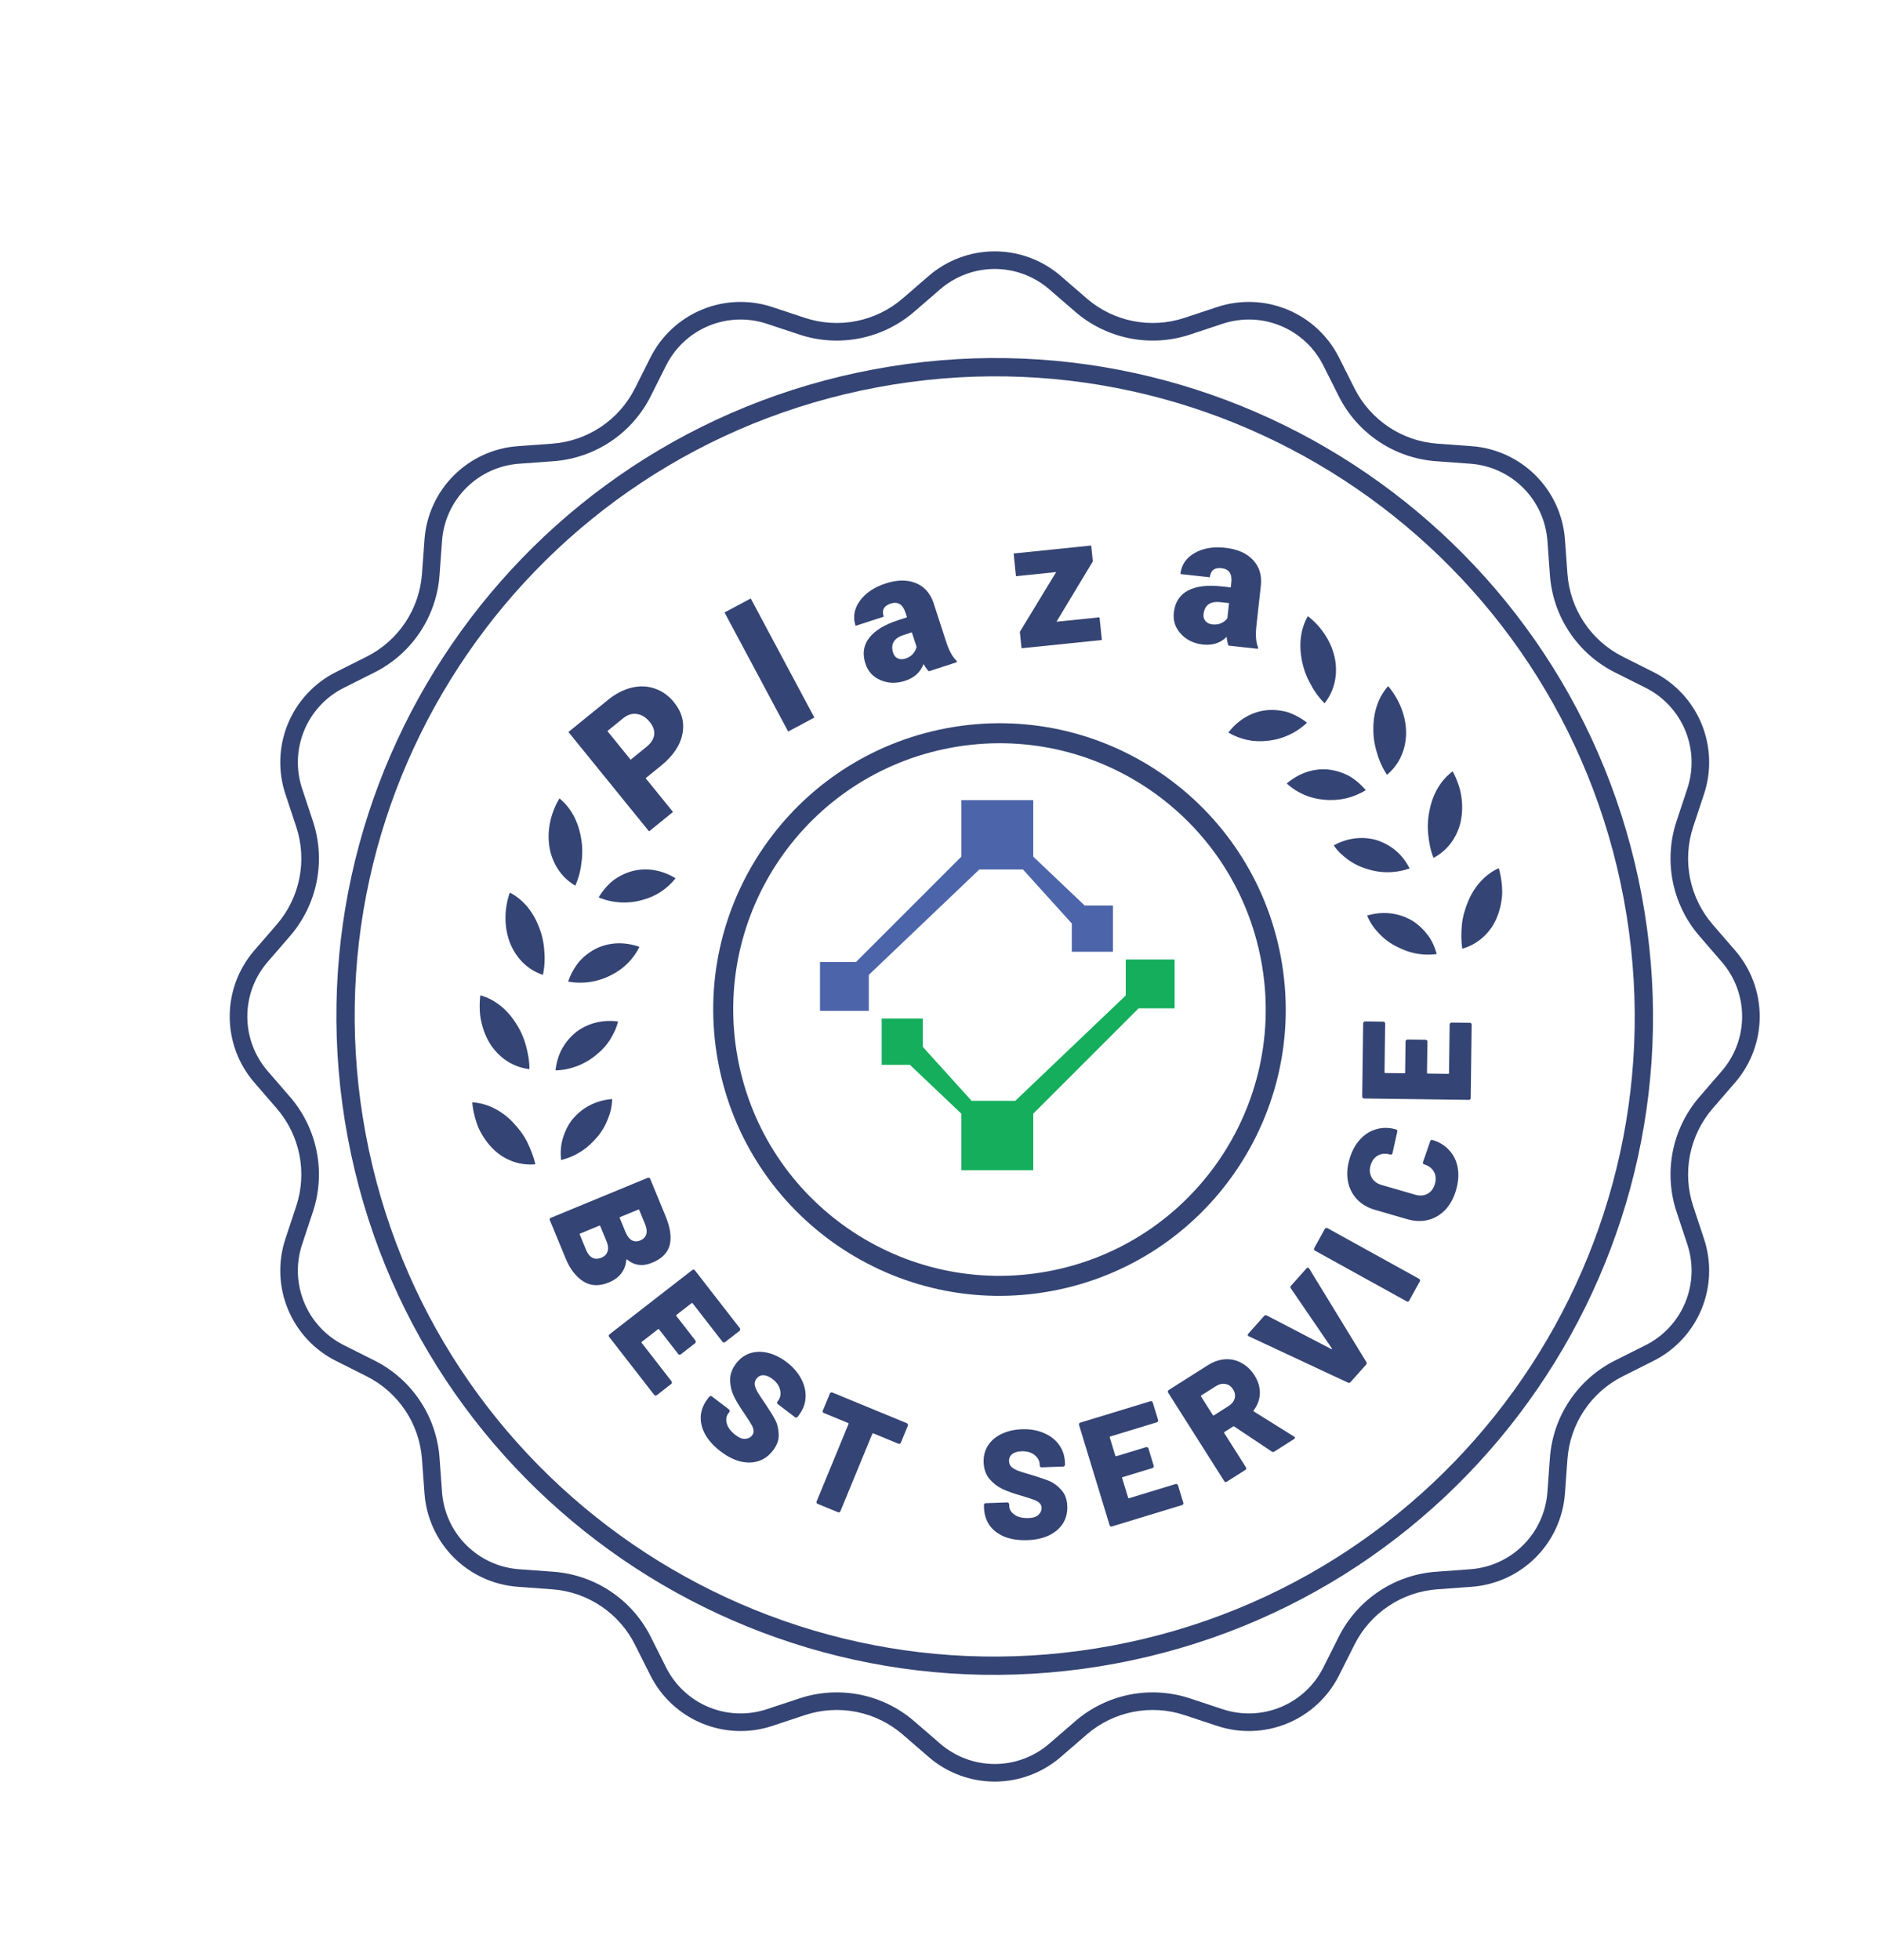 <svg width="188" height="196" viewBox="0 0 188 196" fill="none" xmlns="http://www.w3.org/2000/svg">
    <g clip-path="url(#clip0_1697_13786)">
        <path d="M56.306 113.747C56.534 113.027 56.861 112.347 57.38 111.763C58.416 110.587 59.792 110.001 61.215 109.885C61.202 110.553 61.063 111.213 60.805 111.829C60.559 112.503 60.196 113.127 59.731 113.673C59.23 114.264 58.706 114.753 58.085 115.144C57.477 115.534 56.807 115.818 56.105 115.985C56.035 115.234 56.069 114.474 56.306 113.747ZM51.378 116.161C50.619 115.904 49.926 115.48 49.351 114.921C48.733 114.307 48.229 113.589 47.863 112.799C47.523 111.974 47.307 111.103 47.223 110.214C48.656 110.297 50.096 110.982 51.25 112.174C51.827 112.772 52.34 113.438 52.704 114.156C53.056 114.876 53.365 115.629 53.532 116.412C52.805 116.478 52.072 116.393 51.379 116.161L51.378 116.161ZM59.567 105.518C58.42 106.46 56.979 106.993 55.547 107.022C55.643 106.276 55.828 105.538 56.195 104.88C56.561 104.215 57.057 103.63 57.654 103.161C58.906 102.227 60.385 101.948 61.801 102.132C61.727 102.452 61.622 102.764 61.486 103.063C61.348 103.365 61.179 103.659 61.008 103.945C60.654 104.518 60.166 105.048 59.567 105.518ZM52.942 106.898C51.518 106.73 50.153 105.996 49.142 104.57C48.662 103.864 48.334 103.05 48.133 102.181C48.028 101.747 47.983 101.305 47.972 100.86C47.958 100.417 47.98 99.966 48.031 99.517C49.42 99.897 50.678 100.87 51.566 102.275C52.036 102.984 52.374 103.743 52.585 104.517C52.8 105.295 52.948 106.099 52.942 106.898ZM63.947 94.672C63.332 95.916 62.32 96.918 61.07 97.519C59.76 98.192 58.264 98.413 56.816 98.146C57.054 97.434 57.417 96.77 57.888 96.186C58.386 95.612 58.994 95.145 59.676 94.812C61.08 94.157 62.598 94.195 63.947 94.672ZM54.428 95.077C54.504 95.879 54.458 96.689 54.293 97.478C52.933 97.017 51.747 96.013 51.054 94.411C50.397 92.827 50.389 90.938 50.983 89.245C52.271 89.909 53.295 91.114 53.892 92.678C54.209 93.464 54.384 94.275 54.428 95.077ZM67.559 87.812C66.704 88.9 65.509 89.671 64.166 90.002C62.742 90.391 61.23 90.295 59.866 89.73C60.245 89.085 60.734 88.511 61.312 88.036C61.918 87.581 62.609 87.251 63.344 87.067C64.85 86.711 66.337 87.069 67.559 87.812ZM58.146 86.24C58.063 87.04 57.855 87.821 57.53 88.556C56.289 87.823 55.332 86.594 54.978 84.889C54.649 83.2 55.022 81.356 55.947 79.827C57.074 80.741 57.829 82.129 58.105 83.784C58.251 84.595 58.265 85.425 58.146 86.24Z" fill="#344474"/>
        <path d="M62.717 125.943C62.665 125.898 62.636 125.91 62.631 125.979C62.531 127.037 61.946 127.788 60.876 128.229C59.921 128.623 59.073 128.588 58.333 128.122C57.593 127.655 57.002 126.887 56.56 125.817L54.987 122.005C54.967 121.957 54.964 121.909 54.977 121.859C55.003 121.814 55.04 121.782 55.088 121.762L64.776 117.764C64.823 117.745 64.868 117.743 64.908 117.76C64.962 117.782 64.999 117.817 65.019 117.865L66.544 121.563C67.025 122.728 67.168 123.698 66.974 124.472C66.782 125.255 66.195 125.85 65.211 126.256C64.275 126.642 63.443 126.538 62.717 125.943ZM63.924 120.984C63.904 120.936 63.87 120.922 63.823 120.942L62.017 121.687C61.969 121.707 61.955 121.74 61.975 121.788L62.56 123.207C62.722 123.599 62.928 123.866 63.177 124.009C63.435 124.148 63.718 124.155 64.023 124.029C64.339 123.899 64.539 123.693 64.624 123.412C64.709 123.131 64.671 122.794 64.51 122.403L63.924 120.984ZM58.609 124.972C58.767 125.354 58.975 125.614 59.234 125.754C59.502 125.889 59.804 125.888 60.138 125.75C60.463 125.616 60.668 125.408 60.753 125.127C60.852 124.851 60.82 124.518 60.659 124.126L60.026 122.592C60.006 122.545 59.972 122.531 59.925 122.55L58.019 123.337C57.971 123.357 57.957 123.39 57.977 123.438L58.609 124.972Z" fill="#344474"/>
        <path d="M72.51 134.19C72.469 134.221 72.42 134.234 72.362 134.226C72.318 134.221 72.281 134.198 72.249 134.157L69.263 130.312C69.231 130.272 69.195 130.267 69.154 130.299L67.648 131.469C67.607 131.5 67.602 131.537 67.634 131.577L69.546 134.038C69.578 134.079 69.587 134.125 69.573 134.174C69.574 134.226 69.554 134.268 69.513 134.299L68.081 135.412C68.04 135.444 67.99 135.456 67.932 135.449C67.889 135.443 67.851 135.42 67.82 135.379L65.908 132.919C65.876 132.878 65.84 132.873 65.799 132.905L64.183 134.16C64.142 134.192 64.138 134.228 64.169 134.269L67.156 138.114C67.188 138.154 67.197 138.2 67.183 138.25C67.184 138.301 67.164 138.343 67.123 138.375L65.678 139.497C65.638 139.529 65.588 139.541 65.53 139.534C65.487 139.528 65.449 139.505 65.417 139.464L60.918 133.673C60.887 133.632 60.87 133.586 60.87 133.534C60.883 133.485 60.91 133.444 60.951 133.412L69.228 126.982C69.269 126.951 69.311 126.938 69.354 126.943C69.412 126.95 69.457 126.974 69.489 127.015L73.988 132.806C74.019 132.847 74.028 132.892 74.015 132.942C74.016 132.994 73.996 133.036 73.955 133.067L72.51 134.19Z" fill="#344474"/>
        <path d="M72.076 145.128C71.394 144.609 70.879 144.048 70.532 143.446C70.199 142.842 70.046 142.232 70.073 141.617C70.115 140.999 70.339 140.423 70.746 139.888L70.924 139.653C70.956 139.612 70.993 139.589 71.036 139.583C71.094 139.575 71.144 139.587 71.185 139.618L72.9 140.923C72.941 140.955 72.961 140.996 72.961 141.048C72.975 141.097 72.966 141.143 72.935 141.184L72.823 141.332C72.616 141.603 72.57 141.945 72.685 142.357C72.806 142.761 73.097 143.139 73.558 143.489C73.92 143.765 74.246 143.89 74.538 143.865C74.83 143.84 75.054 143.725 75.21 143.519C75.335 143.355 75.382 143.183 75.35 143.002C75.333 142.82 75.263 142.631 75.14 142.434C75.024 142.228 74.832 141.926 74.564 141.527C74.533 141.465 74.496 141.411 74.453 141.365C74.416 141.311 74.384 141.26 74.355 141.213C73.952 140.633 73.628 140.094 73.384 139.596C73.145 139.09 73.021 138.554 73.01 137.988C73.006 137.413 73.204 136.862 73.605 136.336C73.993 135.826 74.463 135.482 75.014 135.304C75.579 135.124 76.179 135.113 76.812 135.27C77.446 135.427 78.063 135.735 78.663 136.192C79.297 136.674 79.776 137.221 80.103 137.833C80.438 138.451 80.589 139.08 80.558 139.718C80.527 140.357 80.304 140.947 79.891 141.49L79.76 141.663C79.728 141.704 79.684 141.729 79.626 141.736C79.582 141.742 79.54 141.73 79.499 141.698L77.784 140.393C77.743 140.362 77.715 140.321 77.701 140.272C77.702 140.22 77.718 140.174 77.749 140.133L77.814 140.046C78.034 139.758 78.1 139.406 78.014 138.99C77.928 138.574 77.671 138.203 77.244 137.878C76.923 137.634 76.622 137.509 76.341 137.502C76.06 137.496 75.829 137.613 75.647 137.851C75.509 138.032 75.451 138.228 75.472 138.439C75.5 138.642 75.592 138.887 75.749 139.176C75.921 139.462 76.195 139.879 76.572 140.425C76.997 141.061 77.314 141.574 77.522 141.967C77.73 142.359 77.846 142.83 77.869 143.38C77.906 143.928 77.718 144.473 77.305 145.016C76.898 145.551 76.412 145.908 75.846 146.088C75.281 146.268 74.67 146.277 74.014 146.116C73.372 145.952 72.726 145.623 72.076 145.128Z" fill="#344474"/>
        <path d="M90.685 142.301C90.733 142.32 90.763 142.355 90.776 142.405C90.803 142.45 90.806 142.496 90.786 142.544L90.084 144.25C90.064 144.297 90.027 144.332 89.973 144.355C89.933 144.372 89.888 144.37 89.841 144.351L87.332 143.317C87.284 143.298 87.251 143.312 87.231 143.359L84.042 151.1C84.023 151.148 83.986 151.183 83.932 151.206C83.891 151.223 83.847 151.221 83.799 151.202L81.764 150.363C81.716 150.343 81.679 150.311 81.653 150.267C81.64 150.217 81.643 150.168 81.663 150.12L84.851 142.379C84.871 142.331 84.857 142.298 84.809 142.278L82.386 141.28C82.339 141.26 82.302 141.228 82.275 141.184C82.262 141.134 82.266 141.085 82.285 141.037L82.988 139.331C83.008 139.284 83.038 139.251 83.078 139.234C83.132 139.212 83.183 139.211 83.231 139.23L90.685 142.301Z" fill="#344474"/>
        <path d="M102.754 153.991C101.897 154.022 101.143 153.915 100.493 153.669C99.853 153.413 99.348 153.039 98.979 152.545C98.619 152.041 98.428 151.453 98.403 150.782L98.393 150.487C98.391 150.436 98.405 150.394 98.435 150.362C98.475 150.319 98.52 150.297 98.572 150.295L100.726 150.217C100.777 150.215 100.819 150.234 100.852 150.275C100.894 150.304 100.916 150.345 100.918 150.396L100.925 150.582C100.937 150.923 101.118 151.216 101.469 151.462C101.818 151.698 102.283 151.805 102.861 151.784C103.315 151.768 103.648 151.658 103.857 151.454C104.067 151.25 104.167 151.019 104.158 150.76C104.151 150.554 104.078 150.391 103.939 150.272C103.81 150.142 103.636 150.04 103.416 149.965C103.196 149.88 102.855 149.768 102.395 149.629C102.332 149.601 102.27 149.582 102.207 149.574C102.144 149.556 102.087 149.537 102.035 149.518C101.355 149.326 100.763 149.114 100.259 148.884C99.754 148.644 99.317 148.308 98.95 147.876C98.582 147.435 98.387 146.883 98.363 146.222C98.34 145.582 98.485 145.018 98.798 144.531C99.122 144.033 99.578 143.644 100.168 143.365C100.758 143.085 101.43 142.931 102.184 142.904C102.979 142.875 103.697 142.994 104.337 143.261C104.988 143.527 105.504 143.917 105.885 144.43C106.265 144.944 106.468 145.542 106.492 146.224L106.5 146.441C106.502 146.492 106.483 146.539 106.443 146.582C106.413 146.614 106.372 146.631 106.321 146.633L104.167 146.711C104.116 146.713 104.069 146.699 104.026 146.669C103.994 146.629 103.976 146.583 103.975 146.532L103.971 146.423C103.958 146.062 103.786 145.747 103.456 145.48C103.125 145.213 102.692 145.089 102.155 145.108C101.752 145.123 101.44 145.217 101.218 145.39C100.997 145.563 100.892 145.8 100.903 146.1C100.911 146.327 100.99 146.515 101.14 146.665C101.29 146.804 101.517 146.936 101.822 147.059C102.136 147.172 102.612 147.32 103.249 147.504C103.981 147.726 104.552 147.923 104.962 148.094C105.371 148.265 105.759 148.556 106.126 148.967C106.502 149.367 106.703 149.908 106.727 150.59C106.752 151.261 106.602 151.846 106.279 152.344C105.955 152.842 105.489 153.236 104.879 153.527C104.278 153.807 103.57 153.962 102.754 153.991Z" fill="#344474"/>
        <path d="M115.808 141.977C115.823 142.026 115.817 142.077 115.79 142.128C115.769 142.167 115.734 142.194 115.685 142.209L111.028 143.628C110.979 143.643 110.961 143.676 110.976 143.725L111.532 145.549C111.547 145.599 111.58 145.616 111.629 145.601L114.61 144.692C114.659 144.677 114.705 144.685 114.747 144.715C114.795 144.733 114.827 144.766 114.842 144.816L115.371 146.551C115.386 146.6 115.38 146.651 115.352 146.703C115.332 146.741 115.297 146.768 115.247 146.783L112.267 147.692C112.217 147.707 112.2 147.739 112.215 147.788L112.812 149.746C112.827 149.795 112.859 149.813 112.908 149.798L117.565 148.378C117.614 148.363 117.66 148.371 117.702 148.401C117.75 148.419 117.782 148.453 117.797 148.502L118.331 150.252C118.346 150.301 118.339 150.352 118.312 150.403C118.291 150.442 118.256 150.469 118.207 150.484L111.192 152.622C111.143 152.637 111.094 152.636 111.045 152.618C111.004 152.588 110.975 152.548 110.96 152.498L107.904 142.473C107.889 142.424 107.892 142.38 107.913 142.341C107.94 142.29 107.979 142.256 108.028 142.241L115.043 140.103C115.092 140.088 115.138 140.096 115.179 140.126C115.228 140.144 115.26 140.177 115.275 140.227L115.808 141.977Z" fill="#344474"/>
        <path d="M127.433 145.136C127.345 145.191 127.259 145.191 127.175 145.134L123.422 142.631C123.382 142.607 123.345 142.606 123.31 142.628L122.446 143.176C122.402 143.203 122.394 143.239 122.422 143.283L124.596 146.714C124.624 146.757 124.631 146.808 124.619 146.865C124.609 146.907 124.582 146.943 124.539 146.97L122.679 148.149C122.636 148.177 122.588 148.188 122.537 148.184C122.488 148.166 122.45 148.135 122.423 148.091L116.812 139.239C116.784 139.196 116.775 139.152 116.785 139.11C116.798 139.053 116.826 139.01 116.869 138.983L120.759 136.517C121.335 136.152 121.916 135.949 122.502 135.908C123.088 135.867 123.637 135.99 124.149 136.277C124.665 136.55 125.099 136.966 125.454 137.525C125.824 138.11 126.001 138.707 125.984 139.318C125.967 139.928 125.762 140.492 125.369 141.011C125.336 141.056 125.343 141.095 125.388 141.128L129.399 143.633C129.438 143.657 129.464 143.678 129.475 143.695C129.519 143.765 129.493 143.83 129.397 143.891L127.433 145.136ZM120.13 139.522C120.086 139.55 120.078 139.586 120.106 139.629L121.285 141.489C121.312 141.532 121.348 141.54 121.392 141.513L122.845 140.591C123.168 140.387 123.375 140.133 123.465 139.832C123.549 139.521 123.498 139.217 123.31 138.92C123.116 138.615 122.861 138.434 122.544 138.378C122.227 138.322 121.907 138.396 121.584 138.601L120.13 139.522Z" fill="#344474"/>
        <path d="M135.048 138.196C134.979 138.273 134.896 138.289 134.798 138.243L124.888 133.613L124.832 133.583C124.755 133.514 124.754 133.437 124.829 133.352L126.407 131.581C126.482 131.496 126.569 131.476 126.667 131.522L133.121 134.881C133.151 134.894 133.173 134.893 133.187 134.878C133.2 134.862 133.199 134.84 133.183 134.812L129.08 128.813C129.023 128.721 129.033 128.632 129.108 128.547L130.655 126.811C130.696 126.764 130.742 126.743 130.794 126.748C130.845 126.752 130.887 126.782 130.92 126.839L136.633 136.182C136.69 136.274 136.684 136.359 136.615 136.436L135.048 138.196Z" fill="#344474"/>
        <path d="M140.92 130.043C140.895 130.088 140.859 130.121 140.812 130.142C140.761 130.149 140.713 130.141 140.667 130.116L131.494 125.046C131.449 125.021 131.42 124.988 131.408 124.946C131.392 124.89 131.396 124.839 131.421 124.794L132.486 122.867C132.511 122.822 132.549 122.795 132.601 122.788C132.648 122.767 132.694 122.769 132.739 122.794L141.912 127.863C141.957 127.888 141.988 127.929 142.004 127.985C142.016 128.027 142.01 128.071 141.985 128.116L140.92 130.043Z" fill="#344474"/>
        <path d="M145.605 118.992C145.375 119.786 145.018 120.441 144.535 120.957C144.055 121.464 143.483 121.804 142.819 121.977C142.158 122.141 141.455 122.115 140.711 121.899L137.495 120.966C136.76 120.753 136.162 120.403 135.701 119.914C135.233 119.412 134.932 118.819 134.797 118.134C134.664 117.439 134.713 116.695 134.944 115.901C135.174 115.107 135.524 114.455 135.995 113.946C136.458 113.424 137.005 113.076 137.636 112.904C138.26 112.719 138.92 112.727 139.615 112.929C139.664 112.943 139.698 112.975 139.717 113.023C139.738 113.061 139.741 113.105 139.727 113.155L139.248 115.308C139.213 115.428 139.141 115.471 139.032 115.44C138.566 115.304 138.153 115.335 137.795 115.533C137.436 115.73 137.191 116.057 137.058 116.514C136.926 116.97 136.963 117.38 137.171 117.741C137.368 118.099 137.695 118.345 138.152 118.477L141.532 119.457C141.988 119.59 142.396 119.557 142.755 119.36C143.113 119.162 143.359 118.835 143.491 118.379C143.623 117.922 143.591 117.514 143.393 117.156C143.196 116.797 142.869 116.552 142.412 116.419C142.303 116.388 142.266 116.312 142.3 116.193L143.018 114.109C143.032 114.059 143.058 114.024 143.097 114.003C143.138 113.972 143.179 113.962 143.218 113.974C143.923 114.178 144.495 114.526 144.933 115.019C145.374 115.502 145.656 116.09 145.778 116.782C145.893 117.461 145.836 118.197 145.605 118.992Z" fill="#344474"/>
        <path d="M138.332 102.151C138.384 102.152 138.43 102.173 138.471 102.215C138.502 102.247 138.517 102.288 138.516 102.34L138.452 107.207C138.452 107.259 138.477 107.285 138.529 107.286L140.436 107.311C140.487 107.312 140.514 107.286 140.514 107.234L140.555 104.118C140.556 104.067 140.577 104.026 140.619 103.995C140.65 103.954 140.692 103.934 140.743 103.935L142.557 103.959C142.609 103.959 142.655 103.981 142.696 104.022C142.726 104.054 142.741 104.095 142.741 104.147L142.7 107.263C142.699 107.315 142.725 107.341 142.777 107.342L144.823 107.368C144.874 107.369 144.901 107.344 144.901 107.292L144.965 102.424C144.966 102.372 144.987 102.331 145.029 102.301C145.06 102.26 145.102 102.24 145.153 102.241L146.983 102.264C147.034 102.265 147.081 102.286 147.121 102.328C147.152 102.36 147.167 102.401 147.166 102.453L147.07 109.786C147.07 109.837 147.054 109.883 147.022 109.924C146.98 109.955 146.934 109.97 146.882 109.969L136.402 109.832C136.351 109.831 136.31 109.815 136.279 109.784C136.238 109.742 136.218 109.695 136.219 109.644L136.315 102.311C136.315 102.259 136.337 102.218 136.378 102.188C136.41 102.147 136.452 102.127 136.503 102.127L138.332 102.151Z" fill="#344474"/>
        <path fill-rule="evenodd" clip-rule="evenodd" d="M104.832 127.11C119.285 124.412 128.815 110.508 126.118 96.055C123.42 81.602 109.517 72.072 95.063 74.769C80.61 77.467 71.08 91.371 73.778 105.824C76.475 120.277 90.379 129.807 104.832 127.11ZM105.199 129.076C120.738 126.175 130.984 111.227 128.084 95.688C125.184 80.149 110.236 69.903 94.696 72.803C79.157 75.704 68.911 90.652 71.812 106.191C74.712 121.73 89.66 131.976 105.199 129.076Z" fill="#344474"/>
        <path d="M146.189 92.452C146.269 91.652 146.507 90.843 146.83 90.08C147.476 88.552 148.569 87.394 149.879 86.799C150.121 87.665 150.244 88.567 150.213 89.441C150.158 90.31 149.948 91.162 149.593 91.956C149.259 92.686 148.765 93.331 148.147 93.844C147.586 94.313 146.933 94.657 146.23 94.855C146.103 94.065 146.119 93.25 146.189 92.452ZM136.709 91.543C138.08 91.138 139.573 91.188 140.963 91.91C141.661 92.272 142.21 92.785 142.683 93.375C143.169 93.966 143.472 94.663 143.677 95.388C142.961 95.486 142.234 95.463 141.526 95.319C140.804 95.175 140.141 94.906 139.461 94.54C138.831 94.199 138.266 93.748 137.794 93.209C137.332 92.726 136.964 92.161 136.711 91.543L136.709 91.543ZM146.133 79.642C146.265 80.502 146.238 81.38 146.054 82.231C145.629 83.925 144.618 85.107 143.35 85.776C143.052 85.031 142.9 84.23 142.823 83.427C142.74 82.605 142.788 81.775 142.966 80.968C143.287 79.337 144.11 77.976 145.269 77.121C145.48 77.518 145.66 77.93 145.809 78.352C145.96 78.77 146.075 79.2 146.133 79.642ZM133.999 85.277C133.766 85.046 133.556 84.794 133.371 84.524C134.626 83.84 136.104 83.567 137.609 83.983C138.335 84.207 139.008 84.573 139.59 85.059C140.166 85.545 140.609 86.162 140.968 86.827C139.583 87.319 138.073 87.336 136.676 86.874C135.989 86.673 135.342 86.352 134.765 85.927C134.498 85.725 134.243 85.508 134.001 85.278L133.999 85.277ZM137.702 75.283C137.45 74.498 137.327 73.677 137.336 72.852C137.33 71.178 137.85 69.684 138.811 68.601C139.977 69.966 140.651 71.729 140.609 73.445C140.541 75.189 139.797 76.553 138.695 77.473C138.254 76.798 137.919 76.059 137.702 75.283ZM136.575 79.008C135.322 79.779 133.848 80.113 132.385 79.957C131.002 79.845 129.696 79.276 128.672 78.34C129.758 77.41 131.16 76.825 132.706 76.93C133.467 76.994 134.199 77.219 134.869 77.566C135.517 77.93 136.091 78.43 136.575 79.008ZM133.515 65.976C133.8 67.697 133.346 69.189 132.457 70.32C131.888 69.751 131.413 69.096 131.047 68.38C130.642 67.662 130.355 66.883 130.198 66.073C129.86 64.429 130.06 62.867 130.784 61.604C132.199 62.696 133.213 64.283 133.515 65.976ZM128.739 71.199C129.44 71.429 130.108 71.793 130.698 72.259C129.631 73.278 128.255 73.913 126.787 74.064C125.414 74.239 124.022 73.951 122.832 73.244C123.707 72.111 124.962 71.243 126.494 71.029C127.252 70.93 128.012 71 128.739 71.199Z" fill="#344474"/>
        <path fill-rule="evenodd" clip-rule="evenodd" d="M111.547 166.334C147.282 159.664 170.844 125.289 164.174 89.555C157.505 53.82 123.129 30.258 87.395 36.928C51.661 43.597 28.099 77.973 34.768 113.706C41.438 149.441 75.814 173.003 111.547 166.334ZM111.212 164.537C145.954 158.052 168.861 124.633 162.377 89.89C155.893 55.148 122.473 32.241 87.73 38.725C52.988 45.209 30.081 78.629 36.565 113.372C43.05 148.114 76.469 171.021 111.212 164.537Z" fill="#344474"/>
        <path fill-rule="evenodd" clip-rule="evenodd" d="M106.072 27.59C104.238 26.005 101.895 25.133 99.471 25.133C97.048 25.133 94.705 26.005 92.871 27.59L90.271 29.838C88.949 30.98 87.354 31.76 85.64 32.101C83.927 32.442 82.154 32.332 80.496 31.782L77.234 30.701C74.933 29.938 72.435 30.029 70.196 30.956C67.957 31.884 66.126 33.586 65.039 35.752L63.496 38.824C62.712 40.385 61.537 41.716 60.084 42.686C58.632 43.657 56.952 44.234 55.21 44.36L51.782 44.61C49.365 44.786 47.092 45.826 45.378 47.54C43.664 49.253 42.625 51.527 42.449 53.944L42.199 57.371C42.072 59.114 41.495 60.793 40.525 62.246C39.554 63.698 38.223 64.874 36.662 65.658L33.59 67.2C31.424 68.288 29.722 70.118 28.795 72.358C27.867 74.597 27.777 77.095 28.539 79.395L29.62 82.658C30.17 84.316 30.28 86.089 29.94 87.802C29.599 89.516 28.819 91.112 27.677 92.434L25.429 95.033C23.843 96.866 22.971 99.209 22.971 101.633C22.971 104.057 23.843 106.4 25.429 108.233L27.677 110.833C28.819 112.155 29.599 113.751 29.939 115.464C30.28 117.178 30.17 118.95 29.62 120.608L28.539 123.871C27.777 126.171 27.867 128.669 28.795 130.908C29.722 133.148 31.424 134.978 33.59 136.066L36.662 137.608C38.223 138.392 39.554 139.568 40.525 141.02C41.495 142.473 42.072 144.152 42.199 145.895L42.449 149.322C42.624 151.739 43.664 154.013 45.378 155.727C47.092 157.44 49.365 158.48 51.782 158.656L55.21 158.906C56.952 159.032 58.632 159.609 60.084 160.579C61.537 161.55 62.713 162.881 63.496 164.442L65.039 167.514C66.126 169.68 67.957 171.382 70.196 172.31C72.435 173.237 74.933 173.328 77.234 172.565L80.496 171.484C82.154 170.934 83.927 170.824 85.641 171.165C87.355 171.506 88.95 172.285 90.272 173.428L92.871 175.676C94.705 177.261 97.048 178.133 99.471 178.133C101.895 178.133 104.238 177.261 106.072 175.676L108.672 173.428C109.993 172.286 111.589 171.506 113.303 171.165C115.016 170.825 116.789 170.934 118.447 171.484L121.709 172.565C124.009 173.328 126.508 173.237 128.747 172.31C130.986 171.382 132.817 169.68 133.904 167.514L135.446 164.442C136.23 162.881 137.406 161.55 138.858 160.579C140.311 159.609 141.991 159.032 143.733 158.906L147.161 158.656C149.578 158.48 151.851 157.441 153.565 155.727C155.279 154.013 156.319 151.74 156.494 149.322L156.744 145.895C156.871 144.152 157.447 142.473 158.418 141.02C159.388 139.567 160.719 138.392 162.281 137.608L165.352 136.066C167.518 134.978 169.221 133.148 170.148 130.908C171.075 128.669 171.166 126.171 170.403 123.871L169.322 120.608C168.773 118.95 168.663 117.177 169.003 115.464C169.344 113.75 170.124 112.154 171.266 110.832L173.514 108.233C175.099 106.399 175.971 104.057 175.971 101.633C175.971 99.209 175.099 96.867 173.514 95.033L171.266 92.433C170.124 91.111 169.344 89.515 169.004 87.802C168.663 86.088 168.773 84.316 169.322 82.658L170.403 79.395C171.166 77.095 171.075 74.597 170.148 72.358C169.221 70.118 167.518 68.288 165.352 67.2L162.281 65.658C160.719 64.874 159.388 63.699 158.418 62.246C157.447 60.793 156.871 59.114 156.744 57.371L156.494 53.944C156.318 51.526 155.279 49.253 153.565 47.539C151.851 45.826 149.578 44.786 147.161 44.61L143.733 44.36C141.991 44.234 140.311 43.657 138.859 42.686C137.406 41.716 136.23 40.385 135.446 38.824L133.904 35.752C132.817 33.586 130.986 31.884 128.747 30.956C126.508 30.029 124.009 29.938 121.709 30.701L118.447 31.782C116.788 32.332 115.016 32.442 113.302 32.101C111.588 31.761 109.992 30.981 108.67 29.838L106.072 27.59ZM107.521 31.168L104.921 28.921C103.407 27.613 101.472 26.893 99.471 26.893C97.47 26.893 95.536 27.613 94.022 28.921L91.422 31.168C89.87 32.51 87.996 33.425 85.984 33.826C83.972 34.226 81.89 34.097 79.943 33.452L76.681 32.371C74.781 31.741 72.718 31.815 70.869 32.581C69.02 33.347 67.508 34.753 66.611 36.542L65.071 39.613C64.15 41.447 62.769 43.01 61.063 44.149C59.357 45.289 57.384 45.966 55.338 46.115L51.911 46.365C49.915 46.51 48.038 47.369 46.623 48.783C45.208 50.199 44.35 52.075 44.204 54.071L43.954 57.499C43.806 59.545 43.129 61.517 41.989 63.224C40.849 64.93 39.286 66.311 37.453 67.231L34.381 68.772C32.592 69.67 31.187 71.182 30.421 73.031C29.655 74.88 29.58 76.943 30.21 78.842L31.291 82.105C31.937 84.052 32.066 86.133 31.665 88.146C31.265 90.158 30.349 92.032 29.008 93.584L26.761 96.184C25.452 97.698 24.732 99.632 24.732 101.633C24.732 103.634 25.452 105.568 26.761 107.082L29.008 109.682C30.349 111.234 31.265 113.108 31.665 115.12C32.066 117.133 31.937 119.214 31.291 121.161L30.21 124.424C29.58 126.323 29.655 128.386 30.421 130.235C31.187 132.084 32.592 133.596 34.381 134.494L37.453 136.035C39.286 136.955 40.849 138.336 41.989 140.042C43.129 141.748 43.806 143.721 43.954 145.767L44.204 149.195C44.35 151.191 45.208 153.067 46.623 154.482C48.038 155.897 49.915 156.756 51.911 156.901L55.338 157.151C57.385 157.3 59.357 157.977 61.063 159.117C62.77 160.257 64.15 161.82 65.071 163.654L66.612 166.724C67.51 168.513 69.021 169.919 70.87 170.685C72.719 171.451 74.782 171.525 76.682 170.895L79.944 169.815C81.891 169.169 83.973 169.04 85.985 169.44C87.997 169.84 89.871 170.756 91.423 172.098L94.023 174.345C95.537 175.653 97.471 176.374 99.472 176.374C101.474 176.374 103.408 175.653 104.922 174.345L107.522 172.098C109.074 170.756 110.948 169.84 112.96 169.44C114.972 169.04 117.054 169.169 119.001 169.815L122.263 170.895C124.163 171.525 126.226 171.451 128.075 170.685C129.924 169.919 131.435 168.513 132.333 166.724L133.874 163.654C134.795 161.82 136.175 160.257 137.882 159.117C139.588 157.977 141.56 157.3 143.607 157.151L147.034 156.901C149.03 156.756 150.907 155.897 152.322 154.482C153.737 153.067 154.595 151.191 154.741 149.195L154.991 145.767C155.139 143.721 155.817 141.749 156.957 140.043C158.096 138.337 159.66 136.956 161.493 136.036L164.564 134.494C166.353 133.596 167.758 132.084 168.524 130.235C169.29 128.386 169.365 126.323 168.735 124.424L167.654 121.161C167.008 119.214 166.879 117.132 167.28 115.12C167.68 113.108 168.596 111.234 169.937 109.682L172.184 107.082C173.493 105.568 174.213 103.634 174.213 101.633C174.213 99.632 173.493 97.698 172.184 96.184L169.937 93.584C168.596 92.032 167.68 90.158 167.28 88.146C166.879 86.133 167.008 84.052 167.654 82.105L168.735 78.842C169.365 76.943 169.29 74.88 168.524 73.031C167.758 71.182 166.353 69.67 164.564 68.772L161.493 67.231C159.66 66.311 158.096 64.93 156.956 63.224C155.816 61.518 155.139 59.545 154.991 57.499L154.741 54.071C154.595 52.075 153.737 50.199 152.322 48.783C150.907 47.369 149.03 46.51 147.034 46.365L143.607 46.115C141.561 45.966 139.588 45.289 137.883 44.149C136.177 43.01 134.796 41.447 133.875 39.613L132.333 36.542C131.435 34.753 129.924 33.347 128.075 32.581C126.226 31.815 124.163 31.741 122.263 32.371L119.001 33.452C117.054 34.097 114.972 34.226 112.96 33.826C110.948 33.425 109.073 32.51 107.521 31.168Z" fill="#344474"/>
        <path d="M64.563 77.809L67.3 81.184L64.905 83.127L56.843 73.189L60.809 69.972C61.571 69.354 62.358 68.948 63.169 68.753C63.981 68.558 64.755 68.591 65.492 68.85C66.233 69.105 66.87 69.561 67.402 70.218C68.186 71.184 68.466 72.239 68.242 73.383C68.022 74.523 67.306 75.585 66.095 76.567L64.563 77.809ZM63.063 75.96L64.633 74.687C65.099 74.309 65.36 73.908 65.416 73.484C65.472 73.051 65.329 72.623 64.985 72.2C64.607 71.734 64.182 71.464 63.709 71.392C63.232 71.315 62.776 71.45 62.34 71.796L60.739 73.095L63.063 75.96Z" fill="#344474"/>
        <path d="M81.436 71.745L78.817 73.145L72.454 61.238L75.074 59.838L81.436 71.745Z" fill="#344474"/>
        <path d="M92.882 67.12C92.725 66.97 92.549 66.729 92.355 66.397C92.047 67.214 91.428 67.773 90.5 68.075C89.644 68.353 88.834 68.332 88.071 68.012C87.307 67.692 86.798 67.141 86.544 66.357C86.225 65.377 86.348 64.52 86.913 63.786C87.475 63.047 88.447 62.453 89.827 62.005L90.698 61.721L90.544 61.247C90.274 60.417 89.779 60.119 89.058 60.353C88.389 60.571 88.16 61.006 88.373 61.66L85.556 62.575C85.273 61.703 85.413 60.875 85.978 60.089C86.547 59.296 87.409 58.712 88.566 58.336C89.718 57.962 90.72 57.949 91.573 58.297C92.424 58.64 93.017 59.299 93.351 60.275L94.653 64.282C94.933 65.109 95.266 65.703 95.654 66.065L95.699 66.205L92.882 67.12ZM90.527 65.855C90.874 65.742 91.138 65.573 91.317 65.349C91.502 65.122 91.615 64.896 91.656 64.671L91.186 63.223L90.361 63.491C89.381 63.81 89.034 64.41 89.32 65.292C89.403 65.546 89.556 65.726 89.779 65.831C90.008 65.934 90.257 65.942 90.527 65.855Z" fill="#344474"/>
        <path d="M105.648 62.163L109.954 61.721L110.187 63.992L102.153 64.816L101.985 63.172L105.616 57.198L101.596 57.61L101.363 55.34L109.119 54.544L109.282 56.132L105.648 62.163Z" fill="#344474"/>
        <path d="M122.847 64.551C122.765 64.35 122.704 64.058 122.664 63.675C122.047 64.293 121.253 64.549 120.283 64.442C119.388 64.343 118.659 63.991 118.094 63.385C117.53 62.78 117.293 62.068 117.383 61.249C117.496 60.224 117.961 59.494 118.777 59.057C119.594 58.615 120.724 58.473 122.166 58.632L123.077 58.732L123.132 58.236C123.227 57.369 122.898 56.894 122.145 56.81C121.445 56.733 121.058 57.036 120.983 57.719L118.039 57.395C118.139 56.484 118.608 55.787 119.446 55.303C120.29 54.814 121.317 54.637 122.526 54.77C123.73 54.903 124.649 55.303 125.283 55.971C125.918 56.634 126.187 57.478 126.09 58.505L125.628 62.693C125.543 63.562 125.603 64.241 125.807 64.73L125.791 64.876L122.847 64.551ZM121.221 62.429C121.584 62.469 121.893 62.424 122.149 62.293C122.411 62.163 122.607 62.003 122.737 61.815L122.904 60.302L122.042 60.207C121.017 60.094 120.454 60.498 120.352 61.42C120.323 61.686 120.389 61.912 120.549 62.1C120.715 62.289 120.939 62.398 121.221 62.429Z" fill="#344474"/>
        <path d="M92.278 101.843L88.167 101.843L88.167 106.468L90.993 106.468L96.132 111.35L96.132 117.003L103.326 117.003L103.326 111.35L113.861 100.816L117.458 100.816L117.458 95.934L112.576 95.934L112.576 99.531L101.528 110.066L97.16 110.066L92.278 104.67L92.278 101.843Z" fill="#14AE5C"/>
        <path d="M107.181 95.161L111.292 95.161L111.292 90.536L108.465 90.536L103.326 85.654L103.326 80.001L96.132 80.001L96.132 85.654L85.597 96.188L82 96.188L82 101.07L86.882 101.07L86.882 97.473L97.93 86.938L102.299 86.938L107.181 92.334L107.181 95.161Z" fill="#4C64AA"/>
    </g>
    <defs>
        <clipPath id="clip0_1697_13786">
            <rect width="161.224" height="167.082" fill="white" transform="matrix(0.982 -0.191 0.177 0.984 0 30.738)"/>
        </clipPath>
    </defs>
</svg>
